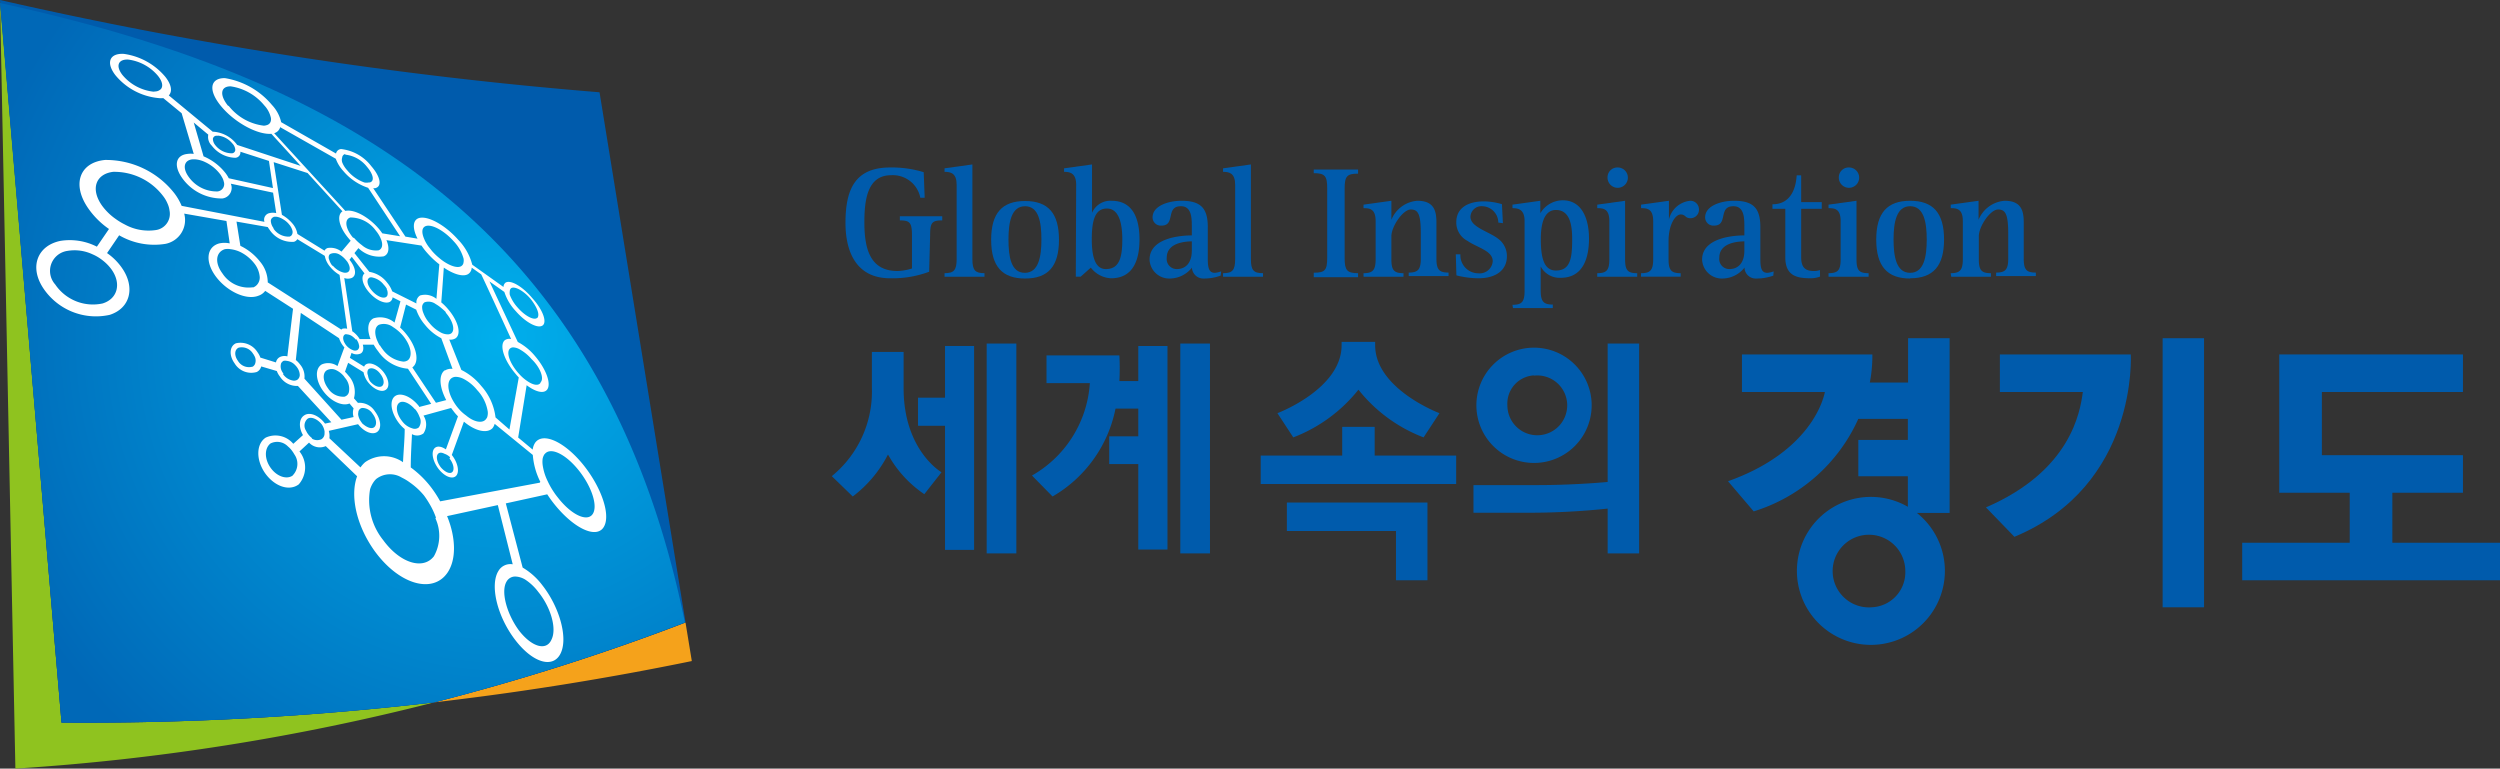 <svg xmlns="http://www.w3.org/2000/svg" xmlns:xlink="http://www.w3.org/1999/xlink" viewBox="0 0 206.45 63.47"><rect x="0" y="0" width="206.45" height="63.47" fill="#333333" stroke="none"/><defs><style>.cls-1{fill:#005bac;}.cls-2{fill:#f5a21b;}.cls-3{fill:#8fc31f;}.cls-4{fill:url(#radial-gradient);}.cls-5{fill:#fff;}</style><radialGradient id="radial-gradient" cx="-1664.05" cy="-4433.87" r="4484.18" gradientTransform="translate(57.96 72.21) scale(0.01)" gradientUnits="userSpaceOnUse"><stop offset="0" stop-color="#00afec"/><stop offset="1" stop-color="#0068b7"/></radialGradient></defs><g id="레이어_2" data-name="레이어 2"><g id="레이어_1-2" data-name="레이어 1"><rect class="cls-1" x="178.59" y="27.93" width="3.42" height="22.22"/><path class="cls-1" d="M157.57,31.59h-3.16a11.7,11.7,0,0,0,.21-2.32H143.85v3.1h6.85c-.24,1.18-1.66,5.11-8,7.37l2.12,2.49a14,14,0,0,0,8.64-7.64h4.09v1.74h-4.09v3h4.09v2.52a6.11,6.11,0,1,0,.75.51H161V27.93h-3.43Zm-3,18.56a3,3,0,1,1,2.77-3A2.89,2.89,0,0,1,154.53,50.15Z"/><polygon class="cls-1" points="197.56 44.82 197.56 40.69 203.39 40.69 203.39 37.59 191.74 37.59 191.74 32.37 203.39 32.37 203.39 29.27 188.22 29.27 188.22 40.69 194.04 40.69 194.04 44.82 185.16 44.82 185.16 47.92 206.45 47.92 206.45 44.82 197.56 44.82"/><polygon class="cls-1" points="113.52 35.25 110.84 35.25 110.84 37.62 104.11 37.62 104.11 39.97 120.25 39.97 120.25 37.62 113.52 37.62 113.52 35.25"/><path class="cls-1" d="M132.76,39.8c-.74.07-3.12.26-5.79.26h-5.29v2.28h4.13a62.06,62.06,0,0,0,6.95-.34v3.7h2.6V28.37h-2.6Z"/><path class="cls-1" d="M94,31.47H92.44a21,21,0,0,0,0-2.12H86.42v2.29H90a9.48,9.48,0,0,1-4.78,7.63L86.92,41a10.83,10.83,0,0,0,5.2-7.26H94v2.29H91.6v2.29H94v7.06h2.41V28.57H94Z"/><rect class="cls-1" x="97.47" y="28.37" width="2.45" height="17.33"/><polygon class="cls-1" points="106.27 43.85 115.28 43.85 115.28 47.92 117.88 47.92 117.88 41.5 106.27 41.5 106.27 43.85"/><polygon class="cls-1" points="78.04 32.84 75.81 32.84 75.81 35.16 78.04 35.16 78.04 45.41 80.44 45.41 80.44 28.57 78.04 28.57 78.04 32.84"/><rect class="cls-1" x="81.48" y="28.37" width="2.45" height="17.33"/><path class="cls-1" d="M165.15,29.27v3.1H172c-.22,1.66-1,6.51-8,9.53l2.35,2.43c10.25-4.26,9.61-15.06,9.61-15.06Z"/><path class="cls-1" d="M126.67,38.23a4.76,4.76,0,1,0-4.75-4.76A4.76,4.76,0,0,0,126.67,38.23Zm0-7.21a2.47,2.47,0,1,1-2.19,2.45A2.33,2.33,0,0,1,126.67,31Z"/><path class="cls-1" d="M74.62,32.06v-3H72v3a9,9,0,0,1-3.31,7.26L70.42,41a10.12,10.12,0,0,0,2.91-3.47,9.52,9.52,0,0,0,3,3.28L77.75,39S74.62,37.2,74.62,32.06Z"/><path class="cls-1" d="M112.18,32.18a12.61,12.61,0,0,0,5.38,3.94l1.31-2s-5.31-2-5.31-5.61v-.28h-2.77v.28c0,3.62-5.3,5.61-5.3,5.61l1.31,2A12.67,12.67,0,0,0,112.18,32.18Z"/><path class="cls-1" d="M76.73,22.44a8.64,8.64,0,0,1-3.22.54c-3,0-3.69-2.5-3.69-4.56,0-2.75.76-4.59,3.69-4.59a9,9,0,0,1,2.77.39l.08,2.11H76a2.31,2.31,0,0,0-2.42-1.86c-2,0-2.2,2.15-2.2,3.91,0,2.34.57,4,2.74,4a4.37,4.37,0,0,0,1.19-.21V19.44c0-1.05-.17-1.24-1-1.24v-.34h3.5v.34c-.86,0-1,.19-1,1.24Z"/><path class="cls-1" d="M78,22.56c.77,0,1-.24,1-1.16V15.26c0-.95-.47-1.07-1-1.07V13.9l2.3-.32V21.4c0,.92.23,1.16,1,1.16v.29H78Z"/><path class="cls-1" d="M83.28,19.78c0-1.41.23-2.75,1.37-2.75S86,18.37,86,19.78s-.23,2.75-1.37,2.75S83.28,21.2,83.28,19.78ZM84.65,23c1.9,0,2.8-1,2.8-3.2s-.9-3.2-2.8-3.2-2.8,1-2.8,3.2S82.76,23,84.65,23Z"/><path class="cls-1" d="M90.16,19.77c0-1.59.27-2.55,1.25-2.55s1.27,1.2,1.27,2.55c0,1.53-.26,2.45-1.36,2.45C90.44,22.22,90.16,21.2,90.16,19.77Zm-1.32,3.08h.4l.84-.75a2.23,2.23,0,0,0,1.67.88c1.81,0,2.35-1.49,2.35-3.21,0-1.54-.44-3.19-2.31-3.19a1.64,1.64,0,0,0-1.61,1h0v-4l-2.31.32v.29c.51,0,1,.12,1,1.07Z"/><path class="cls-1" d="M98.42,20.7c0,1-.5,1.52-1.24,1.52a.83.83,0,0,1-.83-.94c0-1.26,1.57-1.34,2.07-1.35Zm2.42,1.71a1.89,1.89,0,0,1-.51.12c-.43,0-.59-.29-.59-1.11V18.77c0-1.52-.52-2.19-2.17-2.19-1.07,0-2.39.41-2.39,1.37a.68.68,0,0,0,.74.68c1.19,0,.3-1.6,1.6-1.6.9,0,.9,1,.9,1.74v.67c-.81,0-3.49.16-3.49,2A1.63,1.63,0,0,0,96.64,23a2.35,2.35,0,0,0,1.79-.9.94.94,0,0,0,1,.9,3.93,3.93,0,0,0,1.37-.24Z"/><path class="cls-1" d="M101,22.56c.77,0,1-.24,1-1.16V15.26c0-.95-.47-1.07-1-1.07V13.9l2.3-.32V21.4c0,.92.22,1.16,1,1.16v.29H101Z"/><path class="cls-1" d="M108.49,22.52c.93,0,1.11-.2,1.11-1.24V15.54c0-1-.18-1.24-1.11-1.24V14h3.66v.34c-.91,0-1.11.2-1.11,1.24v5.74c0,1,.2,1.24,1.11,1.24v.33h-3.66Z"/><path class="cls-1" d="M112.6,22.56c.76,0,1-.24,1-1.16V18.26c0-1-.47-1.07-1-1.07V16.9l2.3-.32v1.57h0a2.52,2.52,0,0,1,2.14-1.57c1.33,0,1.58.76,1.58,1.77v3c0,.92.23,1.16,1,1.16v.29h-3.29v-.29c.76,0,1-.24,1-1.16v-2c0-1.62-.19-2.05-.83-2.05s-1.6,1.39-1.6,2.22V21.4c0,.92.22,1.16,1,1.16v.29H112.6Z"/><path class="cls-1" d="M123.73,18.38a1.36,1.36,0,0,0-1.3-1.35.91.91,0,0,0-1,.87c0,.87,1.51,1.2,2.32,1.84a1.77,1.77,0,0,1,.69,1.43c0,1.09-.85,1.81-2.35,1.81a7.57,7.57,0,0,1-1.82-.24L120.22,21h.38a1.49,1.49,0,0,0,1.48,1.57,1.08,1.08,0,0,0,1.19-1c0-.87-1.28-1.12-2.07-1.67a1.71,1.71,0,0,1-.94-1.55c0-1.2,1-1.72,2.28-1.72a5.42,5.42,0,0,1,1.49.23l.08,1.57Z"/><path class="cls-1" d="M127.24,19.74c0-1.49.38-2.4,1.25-2.4,1.16,0,1.34,1.27,1.34,2.4,0,1.54-.13,2.6-1.34,2.6C127.53,22.34,127.24,21.37,127.24,19.74Zm-2.3,5.7h3.29v-.29c-.76,0-1-.24-1-1.17V22h0a1.76,1.76,0,0,0,1.66.94c1.87,0,2.33-1.69,2.33-3.24s-.54-3.16-2.17-3.16a2.17,2.17,0,0,0-1.85,1.07V16.58l-2.3.32v.29c.51,0,1,.12,1,1.07V24c0,.93-.22,1.17-1,1.17Z"/><path class="cls-1" d="M131.9,22.56c.77,0,1-.24,1-1.16V18.26c0-1-.47-1.07-1-1.07V16.9l2.3-.32V21.4c0,.92.21,1.16,1,1.16v.29H131.9Zm.85-7.9a.81.81,0,0,1,.81-.83.84.84,0,1,1-.81.83Z"/><path class="cls-1" d="M135.52,22.56c.76,0,1-.24,1-1.16V18.26c0-1-.47-1.07-1-1.07V16.9l2.3-.32v1.55h0a2,2,0,0,1,1.78-1.55.71.71,0,0,1,.7.69.7.7,0,0,1-.7.75c-.47,0-.38-.31-.81-.31s-1,.82-1,2.19v1.5c0,.92.22,1.16,1,1.16v.29h-3.28Z"/><path class="cls-1" d="M144.05,20.7c0,1-.5,1.52-1.24,1.52a.83.83,0,0,1-.83-.94c0-1.26,1.57-1.34,2.07-1.35Zm2.42,1.71a1.89,1.89,0,0,1-.51.12c-.44,0-.59-.29-.59-1.11V18.77c0-1.52-.52-2.19-2.17-2.19-1.08,0-2.39.41-2.39,1.37a.68.68,0,0,0,.74.68c1.19,0,.3-1.6,1.6-1.6.9,0,.9,1,.9,1.74v.67c-.81,0-3.49.16-3.49,2A1.63,1.63,0,0,0,142.27,23a2.35,2.35,0,0,0,1.79-.9.93.93,0,0,0,1,.9,4,4,0,0,0,1.38-.24Z"/><path class="cls-1" d="M150.3,22.84a2.17,2.17,0,0,1-.75.14c-1.15,0-2.12-.18-2.12-1.74v-4h-1.06v-.37c1.55,0,1.94-1.38,2-2.39h.37v2.21h1.7v.55h-1.7v4c0,.89.38,1.14,1.06,1.14a1.36,1.36,0,0,0,.49-.08Z"/><path class="cls-1" d="M151,22.56c.77,0,1-.24,1-1.16V18.26c0-1-.47-1.07-1-1.07V16.9l2.31-.32V21.4c0,.92.2,1.16,1,1.16v.29H151Zm.85-7.9a.81.81,0,0,1,.81-.83.84.84,0,1,1-.81.83Z"/><path class="cls-1" d="M156.37,19.78c0-1.41.23-2.75,1.37-2.75s1.37,1.34,1.37,2.75-.23,2.75-1.37,2.75S156.37,21.2,156.37,19.78Zm1.37,3.2c1.89,0,2.8-1,2.8-3.2s-.91-3.2-2.8-3.2-2.8,1-2.8,3.2S155.84,23,157.74,23Z"/><path class="cls-1" d="M161.09,22.56c.75,0,1-.24,1-1.16V18.26c0-1-.48-1.07-1-1.07V16.9l2.3-.32v1.57h0a2.53,2.53,0,0,1,2.15-1.57c1.33,0,1.58.76,1.58,1.77v3c0,.92.22,1.16,1,1.16v.29h-3.28v-.29c.76,0,1-.24,1-1.16v-2c0-1.62-.2-2.05-.84-2.05s-1.59,1.39-1.59,2.22V21.4c0,.92.22,1.16,1,1.16v.29h-3.28Z"/><path class="cls-2" d="M57.13,54.59l-.52-3.18A188.09,188.09,0,0,1,35.86,58Q46.57,56.76,57.13,54.59Z"/><path class="cls-3" d="M5.08,59.67,0,0,1.27,63.47A187.25,187.25,0,0,0,35.86,58,248.72,248.72,0,0,1,5.08,59.67Z"/><path class="cls-1" d="M35.86,58a188.09,188.09,0,0,0,20.75-6.61L49.51,7.62A348.49,348.49,0,0,1,0,0L5.08,59.67A248.72,248.72,0,0,0,35.86,58Z"/><path class="cls-4" d="M0,.25,5.08,59.67A248.72,248.72,0,0,0,35.86,58a190,190,0,0,0,20.7-6.59C49.85,18.4,27.89,6.32,0,.25Z"/><path class="cls-5" d="M41.75,23.34a.45.45,0,0,0-.17.36h0L39,21.86h0a4.66,4.66,0,0,0-1.17-2.07h0c-1.09-1.23-2.52-2-3.24-1.78h0c-.52.17-.54.85-.11,1.7h0l-1-.17h0l-2.66-4h0l.16,0h0c.6-.14.44-.95-.32-1.82h0a3.65,3.65,0,0,0-2.48-1.41h0a.45.45,0,0,0-.43.37h0l-4.53-2.59h0a3.06,3.06,0,0,0-.76-1.42h0a6.4,6.4,0,0,0-3.9-2.22h0c-1.21,0-1.39,1-.31,2.31h0c1.11,1.35,3,2.38,4.16,2.29h0l2.42,2.65h0l-5.24-1.73h0l-.07-.09h0a2.66,2.66,0,0,0-1.86-1h-.09l-3.63-3h0c.31-.33.22-.9-.3-1.55h0a5.44,5.44,0,0,0-3.41-1.88h0c-1.17-.07-1.51.71-.7,1.76h0A5.24,5.24,0,0,0,13.1,8.1h0a1.48,1.48,0,0,0,.38,0h0L15,9.35h0l1,3.36h0a1.77,1.77,0,0,0-.51,0h0c-1,.1-1.19,1-.39,2.07h0a4,4,0,0,0,3.26,1.61h0a.88.88,0,0,0,.7-1.22h0l3.49.74h0l.26,1.69h0a1.23,1.23,0,0,0-.56,0h0a.55.55,0,0,0-.41.72h0L15,17h0a4.71,4.71,0,0,0-.57-1h0a7.17,7.17,0,0,0-5.76-2.79h0c-2.08.2-2.77,2-1.38,4h0A6.76,6.76,0,0,0,9,18.91H9l-1,1.46h0A4.92,4.92,0,0,0,5,19.89H5c-1.88.38-2.59,2.1-1.46,3.86h0A5.23,5.23,0,0,0,9.06,26h0c1.72-.55,2.12-2.3,1-3.89h0a4.84,4.84,0,0,0-1.22-1.21h0l1-1.47h0a5.77,5.77,0,0,0,3.81.71h0a2,2,0,0,0,1.56-2.5h0l3.49.61h0l.27,1.85h0a2.07,2.07,0,0,0-.86,0h0c-1.05.28-1.2,1.5-.29,2.73h0c.93,1.25,2.55,2,3.55,1.58h0a1.12,1.12,0,0,0,.53-.39h0l2.3,1.48h0c-.1.77-.33,2.78-.47,3.93h0a.89.89,0,0,0-.61.05h0a.62.62,0,0,0-.33.45h0l-1.29-.4h0a1.64,1.64,0,0,0-.24-.45h0a1.65,1.65,0,0,0-1.78-.73h0c-.53.24-.58,1-.11,1.65h0a1.6,1.6,0,0,0,1.83.72h0a.69.69,0,0,0,.37-.46h0l1.29.38h0a1.64,1.64,0,0,0,.26.46h0a1.65,1.65,0,0,0,1.48.77h0l2.76,3h0l-.52.11h0l0,0h0c-.5-.67-1.27-1-1.73-.67h0c-.43.28-.45,1-.09,1.62h0l-.8.72h0a1.92,1.92,0,0,0-2.28-.51h0c-.78.51-.82,1.82-.06,2.92h0c.78,1.11,2,1.53,2.79.94h0a2.11,2.11,0,0,0,.06-2.72h0l.79-.73h0a1.21,1.21,0,0,0,1.38.29h0l2.59,2.49h0c-.58,1.56-.1,4,1.43,6.15h0c2,2.77,4.76,3.58,6,1.86h0c.79-1.1.73-2.95,0-4.72h0l4.19-.91h0l1.23,4.89h0a1.14,1.14,0,0,0-1.18.55h0c-.71,1.15-.13,3.69,1.35,5.65h0c1.51,2,3.25,2.46,3.83,1.06h0c.55-1.32-.18-3.79-1.56-5.54h0a5.58,5.58,0,0,0-1.62-1.45h0l-1.39-5.3h0l3.42-.75h0a10.15,10.15,0,0,0,.74,1h0c1.68,2,3.51,2.72,4,1.56h0c.48-1.1-.42-3.43-1.94-5.21h0c-1.49-1.74-3.16-2.47-3.79-1.62h0a1.3,1.3,0,0,0-.21.58h0l-1.2-1h0l.7-4.32h0c.73.55,1.39.72,1.68.38h0c.39-.48-.08-1.73-1-2.8h0a4.73,4.73,0,0,0-1.41-1.15h0l-2.34-5h0l1.23.87h0a4.17,4.17,0,0,0,.93,1.57h0c.87,1,1.9,1.51,2.26,1.17h0c.34-.32-.06-1.33-.89-2.24h0C43.11,23.61,42.14,23.09,41.75,23.34ZM12.67,7.57a3.87,3.87,0,0,1-2.56-1.38h0c-.58-.75-.35-1.31.48-1.27h0a3.84,3.84,0,0,1,2.46,1.35h0c.35.44.43.83.25,1.07h0a.68.68,0,0,1-.43.21h0ZM9.23,22.28c.8,1.15.48,2.4-.76,2.78h0a3.76,3.76,0,0,1-3.91-1.57h0a1.67,1.67,0,0,1,1-2.77h0A3.5,3.5,0,0,1,7.64,21h0a3.68,3.68,0,0,1,.81.48h0A3.69,3.69,0,0,1,9.23,22.28ZM14,17.39A1.35,1.35,0,0,1,12.86,19h0a4.07,4.07,0,0,1-2.55-.46h0a5.3,5.3,0,0,1-.76-.46h0A4.79,4.79,0,0,1,8.44,17h0c-1-1.39-.53-2.64.91-2.81h0a5.06,5.06,0,0,1,4.12,2h0a2.63,2.63,0,0,1,.36.61h0A2,2,0,0,1,14,17.39Zm6.85,12.89a1.06,1.06,0,0,1-1.2-.48h0c-.32-.44-.29-.93.06-1.09h0a1.09,1.09,0,0,1,1.18.49h0a.86.86,0,0,1,.1.16h0a.78.78,0,0,1,.06.72h0A.55.55,0,0,1,20.87,30.28ZM45.55,52.8c-.42,1-1.66.63-2.72-.77h0c-1-1.38-1.48-3.2-1-4h0a.81.81,0,0,1,.73-.42h0a1.68,1.68,0,0,1,.84.27h0a4.26,4.26,0,0,1,1.05,1h0C45.45,50.1,46,51.87,45.55,52.8Zm-10.49-33c-.26-.56-.25-1,.1-1.13h0c.5-.18,1.53.38,2.31,1.26h0a3.39,3.39,0,0,1,.81,1.42h0a.82.82,0,0,1,0,.31h0a.41.41,0,0,1-.21.33h0c-.29.15-.8,0-1.35-.35h0a3.88,3.88,0,0,1-.44-.33h0a4.82,4.82,0,0,1-.61-.59h0l-.27-.34h0A3.31,3.31,0,0,1,35.06,19.81Zm-.25.48a5,5,0,0,0,.47.61h0a7.15,7.15,0,0,0,1,.94h0c-.08.91-.17,2-.24,2.85h0a1.47,1.47,0,0,0-1.35-.28h0a.67.67,0,0,0-.3.66h0l-2-1h0a2.36,2.36,0,0,0-.42-.72h0a2.31,2.31,0,0,0-1.47-.89h0L29.27,20.9h0l.33-.41h0a2.46,2.46,0,0,0,2.08.68h0c.45-.17.5-.7.23-1.34h0ZM38,33.89l-.16-.18h0l-.12-.15h0a4.48,4.48,0,0,1-.4-.64h0c-.36-.72-.4-1.39-.06-1.67h0a.61.61,0,0,1,.41-.13h0a1.48,1.48,0,0,1,.65.19h0a3.54,3.54,0,0,1,1.09.91h0A3.34,3.34,0,0,1,40.28,34h0a1.12,1.12,0,0,1-.05.46h0a.91.91,0,0,1-.13.19h0c-.31.34-1,.18-1.61-.34h0A3.57,3.57,0,0,1,38,33.89Zm-1.29-3.3c-.5.4-.42,1.39.14,2.45h0l-.85.22h0l-1.95-2.92h0l0,0h0c.62-.44.37-1.69-.52-2.77h0a4.06,4.06,0,0,0-.49-.52h0c.2-.76.41-1.59.49-1.9h0l.84.42h0a3.88,3.88,0,0,0,.73,1.26h0a4.17,4.17,0,0,0,1.34,1.1h0l.93,2.53h0A1,1,0,0,0,36.75,30.59ZM29.41,28a1.1,1.1,0,0,1,.24.52h0a.36.36,0,0,1-.14.39h0a.45.45,0,0,1-.38,0h0a1.33,1.33,0,0,1-.57-.43h0l0,0h0a2.39,2.39,0,0,1-.13-.21h0c-.14-.29-.12-.56.07-.66h0a.23.23,0,0,1,.14,0h0a.87.87,0,0,1,.5.2h0a1.88,1.88,0,0,1,.25.24h0Zm-.31-.59-.67-4.45h0a.88.88,0,0,0,.6,0h0c.45-.19.36-.86-.17-1.51h0l.19-.24h0l1.05,1.37h0c-.3.25-.19.88.32,1.49h0c.56.69,1.36,1.07,1.77.86h0a.47.47,0,0,0,.23-.38h0l.65.33h0l-.49,1.76h0a1.84,1.84,0,0,0-1.74-.35h0c-.48.25-.55.93-.24,1.71h0l-.9,0h0l-.07-.11h0A2.11,2.11,0,0,0,29.1,27.36Zm-1.63-5.44a1.31,1.31,0,0,1-.28-.51h0a.46.46,0,0,1,0-.41h0a.28.28,0,0,1,.14-.1h0A.83.83,0,0,1,28,21h0a2,2,0,0,1,.57.48h0l.1.12h0c.27.4.29.79,0,.9h0a.6.6,0,0,1-.33,0h0a1.54,1.54,0,0,1-.46-.21h0A1.84,1.84,0,0,1,27.47,21.92Zm4.47,1.92a.72.72,0,0,1,.06.46h0a.27.27,0,0,1-.14.19h0c-.28.14-.81-.12-1.18-.58h0c-.32-.38-.41-.76-.26-.95h0a.24.24,0,0,1,.11-.09h0a.38.38,0,0,1,.24,0h0a1.61,1.61,0,0,1,.92.59h0A1.75,1.75,0,0,1,31.94,23.84Zm-.58,4.65A4.11,4.11,0,0,1,31.1,28h0c-.19-.54-.14-1,.19-1.18h0a1.25,1.25,0,0,1,1.18.2h0a3.43,3.43,0,0,1,.54.42h0c.1.1.2.2.29.31h0c.63.78.8,1.66.38,2h0a.64.64,0,0,1-.39.11h0a2.46,2.46,0,0,1-1.68-1h0A3.19,3.19,0,0,1,31.36,28.49Zm5.45-2.72c.6.69.8,1.46.44,1.72h0a.51.51,0,0,1-.31.07h0a1.28,1.28,0,0,1-.62-.2h0a2.93,2.93,0,0,1-.86-.74h0a2.55,2.55,0,0,1-.5-.83h0a1.24,1.24,0,0,1-.1-.47h0a.47.47,0,0,1,.21-.41h0a1,1,0,0,1,.91.15h0a3,3,0,0,1,.49.35h0A3.89,3.89,0,0,1,36.81,25.77Zm-7.67-6.21c-.55-.66-.68-1.3-.38-1.56h0a.46.46,0,0,1,.17-.09H29A2.59,2.59,0,0,1,31,19h0l.14.18h0a2.58,2.58,0,0,1,.34.62h0c.15.41.09.75-.21.87h0a1.75,1.75,0,0,1-1.39-.43h0a3.68,3.68,0,0,1-.62-.57h0Zm-.63-6.84a2.64,2.64,0,0,1,1.79,1h0c.54.63.65,1.21.22,1.3h-.08a.92.92,0,0,1-.35,0h0a3.21,3.21,0,0,1-1.41-1h0a2.11,2.11,0,0,1-.42-.66h0a.68.68,0,0,1,0-.41h0A.32.32,0,0,1,28.51,12.72Zm-9.65-4c-.76-.92-.65-1.65.19-1.64h0a4.42,4.42,0,0,1,2.78,1.58h0a2.18,2.18,0,0,1,.52.94h0a.63.63,0,0,1,0,.39h0a.45.45,0,0,1-.31.29h0a1,1,0,0,1-.25.05h0A4.35,4.35,0,0,1,18.86,8.71Zm4.29,1.74,4.58,2.6h0a3,3,0,0,0,.61,1h0a4.52,4.52,0,0,0,2.06,1.4h0l2.64,4h0l-1.47-.24h0c-.09-.13-.18-.25-.28-.37h0c-.85-1-2.07-1.65-2.77-1.48h0L22.64,11h0A.71.71,0,0,0,23.15,10.45ZM18,11.2a1.77,1.77,0,0,1,1.13.58h0l.08.09h0a.82.82,0,0,1,.22.51h0a.29.29,0,0,1-.3.28h0A1.74,1.74,0,0,1,17.79,12h0a.86.86,0,0,1-.21-.53h0a.3.3,0,0,1,.32-.26H18ZM18.48,15a.61.61,0,0,1-.53.81h0a2.84,2.84,0,0,1-2.33-1.15h0c-.57-.75-.45-1.42.26-1.5h.26a2.31,2.31,0,0,1,.81.23h0a3.28,3.28,0,0,1,1.17.92h0a1.54,1.54,0,0,1,.19.28h0A1.28,1.28,0,0,1,18.48,15Zm.41-.28a2.6,2.6,0,0,0-.31-.48h0a4.53,4.53,0,0,0-1.77-1.33h0L16,10.12h0l1.2,1h0a1,1,0,0,0,.29.91h0a2.53,2.53,0,0,0,1.92,1h0a.44.44,0,0,0,.44-.5h0l2.36.76h0l.33,2.24h0Zm3.71-1.33,2.8.9h0l2.88,3.16h0c-.48.33-.31,1.25.48,2.2h0c.07.08.13.16.2.23h0l-.76.9h0a1.45,1.45,0,0,0-1.14-.3h0a.44.44,0,0,0-.26.22h0l-2.24-1.38h0a1.76,1.76,0,0,0-.4-.85h0a3.2,3.2,0,0,0-.88-.73h0Zm0,4.52a.76.76,0,0,1,.3,0h0a1.49,1.49,0,0,1,.48.2h0a1.78,1.78,0,0,1,.51.44h0a1.27,1.27,0,0,1,.26.5h0a.45.45,0,0,1-.08.39h0a.39.39,0,0,1-.16.1h0a1.51,1.51,0,0,1-1.32-.65h0l0-.05h0a1.05,1.05,0,0,1-.22-.53h0A.34.34,0,0,1,22.56,17.94Zm-1.7,5.81a2.57,2.57,0,0,1-2.53-1.14h0c-.65-.87-.56-1.75.19-2h0a1.33,1.33,0,0,1,.49,0h0a2.55,2.55,0,0,1,.89.28h0a3.38,3.38,0,0,1,1.05.88h0a2.07,2.07,0,0,1,.46,1.14h0a.9.9,0,0,1-.22.63h0A.79.79,0,0,1,20.86,23.75Zm1.21-.4a2.68,2.68,0,0,0-.64-1.72h0a4.57,4.57,0,0,0-1.62-1.3h0c-.12-.73-.24-1.51-.32-2h0l2.58.45h0a2.17,2.17,0,0,0,.15.22h0a2.22,2.22,0,0,0,2,1h0a.44.44,0,0,0,.29-.22h0l2.27,1.38h0a1.91,1.91,0,0,0,.43.89h0a2.78,2.78,0,0,0,.79.68h0l.63,4.45h0a.74.74,0,0,0-.4,0h0a.27.27,0,0,0-.08.07h0Zm1.3,7.54a1.3,1.3,0,0,1-.1-.15h0a.84.84,0,0,1-.09-.72h0a.58.58,0,0,1,.19-.19h0a.59.59,0,0,1,.27,0h0a1.1,1.1,0,0,1,.71.37h0a.81.81,0,0,1,.12.14h0a1.12,1.12,0,0,1,.24.59h0a.49.49,0,0,1-.21.47h0a.53.53,0,0,1-.33.06h0A1.24,1.24,0,0,1,23.37,30.89Zm1.73.41a1.54,1.54,0,0,0-.35-1.16h0a2.18,2.18,0,0,0-.36-.38h0l.41-3.89h0L28,27.93h0a2,2,0,0,0,.34.64h0a.5.5,0,0,0,.1.11h0l-.57,1.55h0a1.34,1.34,0,0,0-1.29-.14h0c-.59.34-.54,1.34.13,2.23h0c.63.84,1.57,1.25,2.15,1h0l.34.4h0a1.2,1.2,0,0,0,0,.72h0l-1,.22h0Zm4.71,3.6a1.38,1.38,0,0,1-.26-.55h0a.54.54,0,0,1,0-.25h0a.39.39,0,0,1,.15-.31h0a.31.31,0,0,1,.21-.07h0a1,1,0,0,1,.82.48h0c.32.41.38.91.13,1.11h0c-.23.18-.65,0-1-.33h0Zm-1.37-3.68a1.38,1.38,0,0,1,.33,1.2h0a.5.5,0,0,1-.2.29h0a.53.53,0,0,1-.17.08h0a1.49,1.49,0,0,1-1.35-.69h0c-.44-.59-.48-1.27-.09-1.5h0a.82.82,0,0,1,.76,0h0a1.89,1.89,0,0,1,.63.49h0Zm-2.7,5a1.56,1.56,0,0,1-.34-.34h0a1.28,1.28,0,0,1-.16-.27h0a.76.76,0,0,1,.12-1h0c.28-.19.74,0,1.07.35h0l.08.09h0a1.37,1.37,0,0,1,.25.59h0a.76.76,0,0,1,0,.15h0a.55.55,0,0,1-.2.47h0a.28.28,0,0,1-.13.07h0A.83.83,0,0,1,25.74,36.21Zm-1.58,3.06c-.51.39-1.35.1-1.86-.63h0c-.52-.74-.5-1.61,0-2h0a1.23,1.23,0,0,1,1.44.25h0a1.92,1.92,0,0,1,.36.39h0a2.13,2.13,0,0,1,.16.25h0A1.36,1.36,0,0,1,24.16,39.27Zm3-3.06a1.44,1.44,0,0,0-.05-.61h0l2.42-.55h0s0,0,0,0h0c.5.65,1.22.93,1.6.62h0c.37-.3.27-1.05-.21-1.68h0a1.49,1.49,0,0,0-1.4-.7h0l-.33-.38h0A2,2,0,0,0,28.76,31h0a2.61,2.61,0,0,0-.27-.3h0c.08-.24.17-.49.26-.74h0l1.27.78h0a1.92,1.92,0,0,0,.38.83h0c.47.59,1.12.87,1.47.61h0c.34-.24.24-.9-.21-1.47h0c-.45-.56-1.09-.84-1.44-.62h0a.36.36,0,0,0-.15.19h0l-1.18-.73h0c.05-.14.1-.28.14-.41h0a.8.8,0,0,0,.76.05h0c.21-.12.26-.41.17-.73h.9a3.78,3.78,0,0,0,.37.55h0a3.33,3.33,0,0,0,2.46,1.44h0l1.92,2.9h0l-1,.26h0a.1.1,0,0,0,0-.05h0c-.64-.82-1.53-1.19-2-.84h0c-.47.37-.33,1.36.34,2.23h0a3.06,3.06,0,0,0,.47.48h0c0,.77-.09,1.76-.14,2.74h0a2.72,2.72,0,0,0-3.13,0h0a2.25,2.25,0,0,0-.38.43h0ZM30.39,31a.54.54,0,0,1,0-.46h0a.23.23,0,0,1,.07-.07h0c.23-.15.66,0,.95.41h0c.3.38.36.81.14,1h0c-.23.17-.66,0-1-.4h0A1.24,1.24,0,0,1,30.39,31Zm3.91,2.81a2.21,2.21,0,0,1,.35.63h0a.81.81,0,0,1-.08.87h0a.54.54,0,0,1-.53.06h0A1.58,1.58,0,0,1,33.4,35h0a2.2,2.2,0,0,1-.2-.23h0c-.46-.58-.56-1.25-.24-1.5h0c.29-.23.85,0,1.28.5h0Zm1.66,9a3.45,3.45,0,0,1-.13,3.13h0c-.89,1.15-2.8.56-4.18-1.33h0a5.27,5.27,0,0,1-1.09-4.2h0a2.23,2.23,0,0,1,.29-.6h0a1.64,1.64,0,0,1,.21-.25h0a1.86,1.86,0,0,1,2.12-.12h0a4.25,4.25,0,0,1,.69.42h0A5.83,5.83,0,0,1,35,40.9h0a7.26,7.26,0,0,1,.45.68h0A6.32,6.32,0,0,1,36,42.74Zm9-5.28c.43-.63,1.62-.12,2.69,1.14h0c1.09,1.28,1.71,2.92,1.35,3.68h0c-.37.79-1.65.3-2.81-1.11h0c-.15-.19-.3-.37-.43-.57h0a6.29,6.29,0,0,1-.53-.93h0a4.36,4.36,0,0,1-.42-1.36h0a2,2,0,0,1,0-.49h0A1,1,0,0,1,45,37.46Zm-.39,2.33L36.35,41.4h0a9.33,9.33,0,0,0-.76-1.17h0a8.24,8.24,0,0,0-1.67-1.63h0c0-1,.07-2,.1-2.75h0a.86.86,0,0,0,.95-.06h0a1.33,1.33,0,0,0,0-1.47h0l2.28-.63h0l.25.33h0a3.73,3.73,0,0,0,.32.36h0l-1,2.73h0c-.36-.25-.72-.31-.93-.1h0c-.31.31-.16,1.08.33,1.72h0c.51.64,1.16.89,1.46.55h0c.28-.33.12-1.09-.37-1.71h0l1-2.75h0c.94.79,1.91,1,2.36.54h0a1,1,0,0,0,.18-.36h0L44,37.57h0A5.9,5.9,0,0,0,44.62,39.79Zm-7.45-2,.08.11h0c.26.38.33.82.16,1h0c-.2.22-.63,0-.95-.37h0c-.33-.42-.43-.92-.23-1.13h0c.12-.12.31-.11.52,0h0A1.25,1.25,0,0,1,37.17,37.76Zm7.49-6.21c-.2.23-.63.13-1.11-.21h0a3.52,3.52,0,0,1-.63-.56h0l-.09-.1h0c-.7-.81-1-1.71-.66-2h0a.39.39,0,0,1,.31-.09h0a1.24,1.24,0,0,1,.52.18h0a3.56,3.56,0,0,1,.94.78h0C44.61,30.33,44.94,31.23,44.66,31.55ZM42.21,28a.63.63,0,0,0-.53.1h0c-.46.41-.06,1.66.92,2.8h0a3.27,3.27,0,0,0,.24.27h0c-.24,1.36-.63,3.51-.77,4.3h0l-1.15-1h0a4.71,4.71,0,0,0-1.18-2.6h0a4.91,4.91,0,0,0-1.64-1.32h0l-1-2.51h0a.76.76,0,0,0,.53-.11h0c.49-.36.2-1.43-.62-2.39h0a4.38,4.38,0,0,0-.57-.57h0c.07-.89.15-2,.21-2.87h0c.81.55,1.58.78,2,.54h0a.64.64,0,0,0,.3-.54h0l.79.56h0C40.08,23.36,41.33,26.08,42.21,28Zm2.15-1.75c-.26.23-1-.15-1.6-.84h0a3.28,3.28,0,0,1-.66-1.06h0a1.05,1.05,0,0,1,0-.33h0a.31.31,0,0,1,.11-.22h0c.28-.19,1,.19,1.57.84h0C44.33,25.32,44.62,26,44.36,26.27Z"/></g></g></svg>
